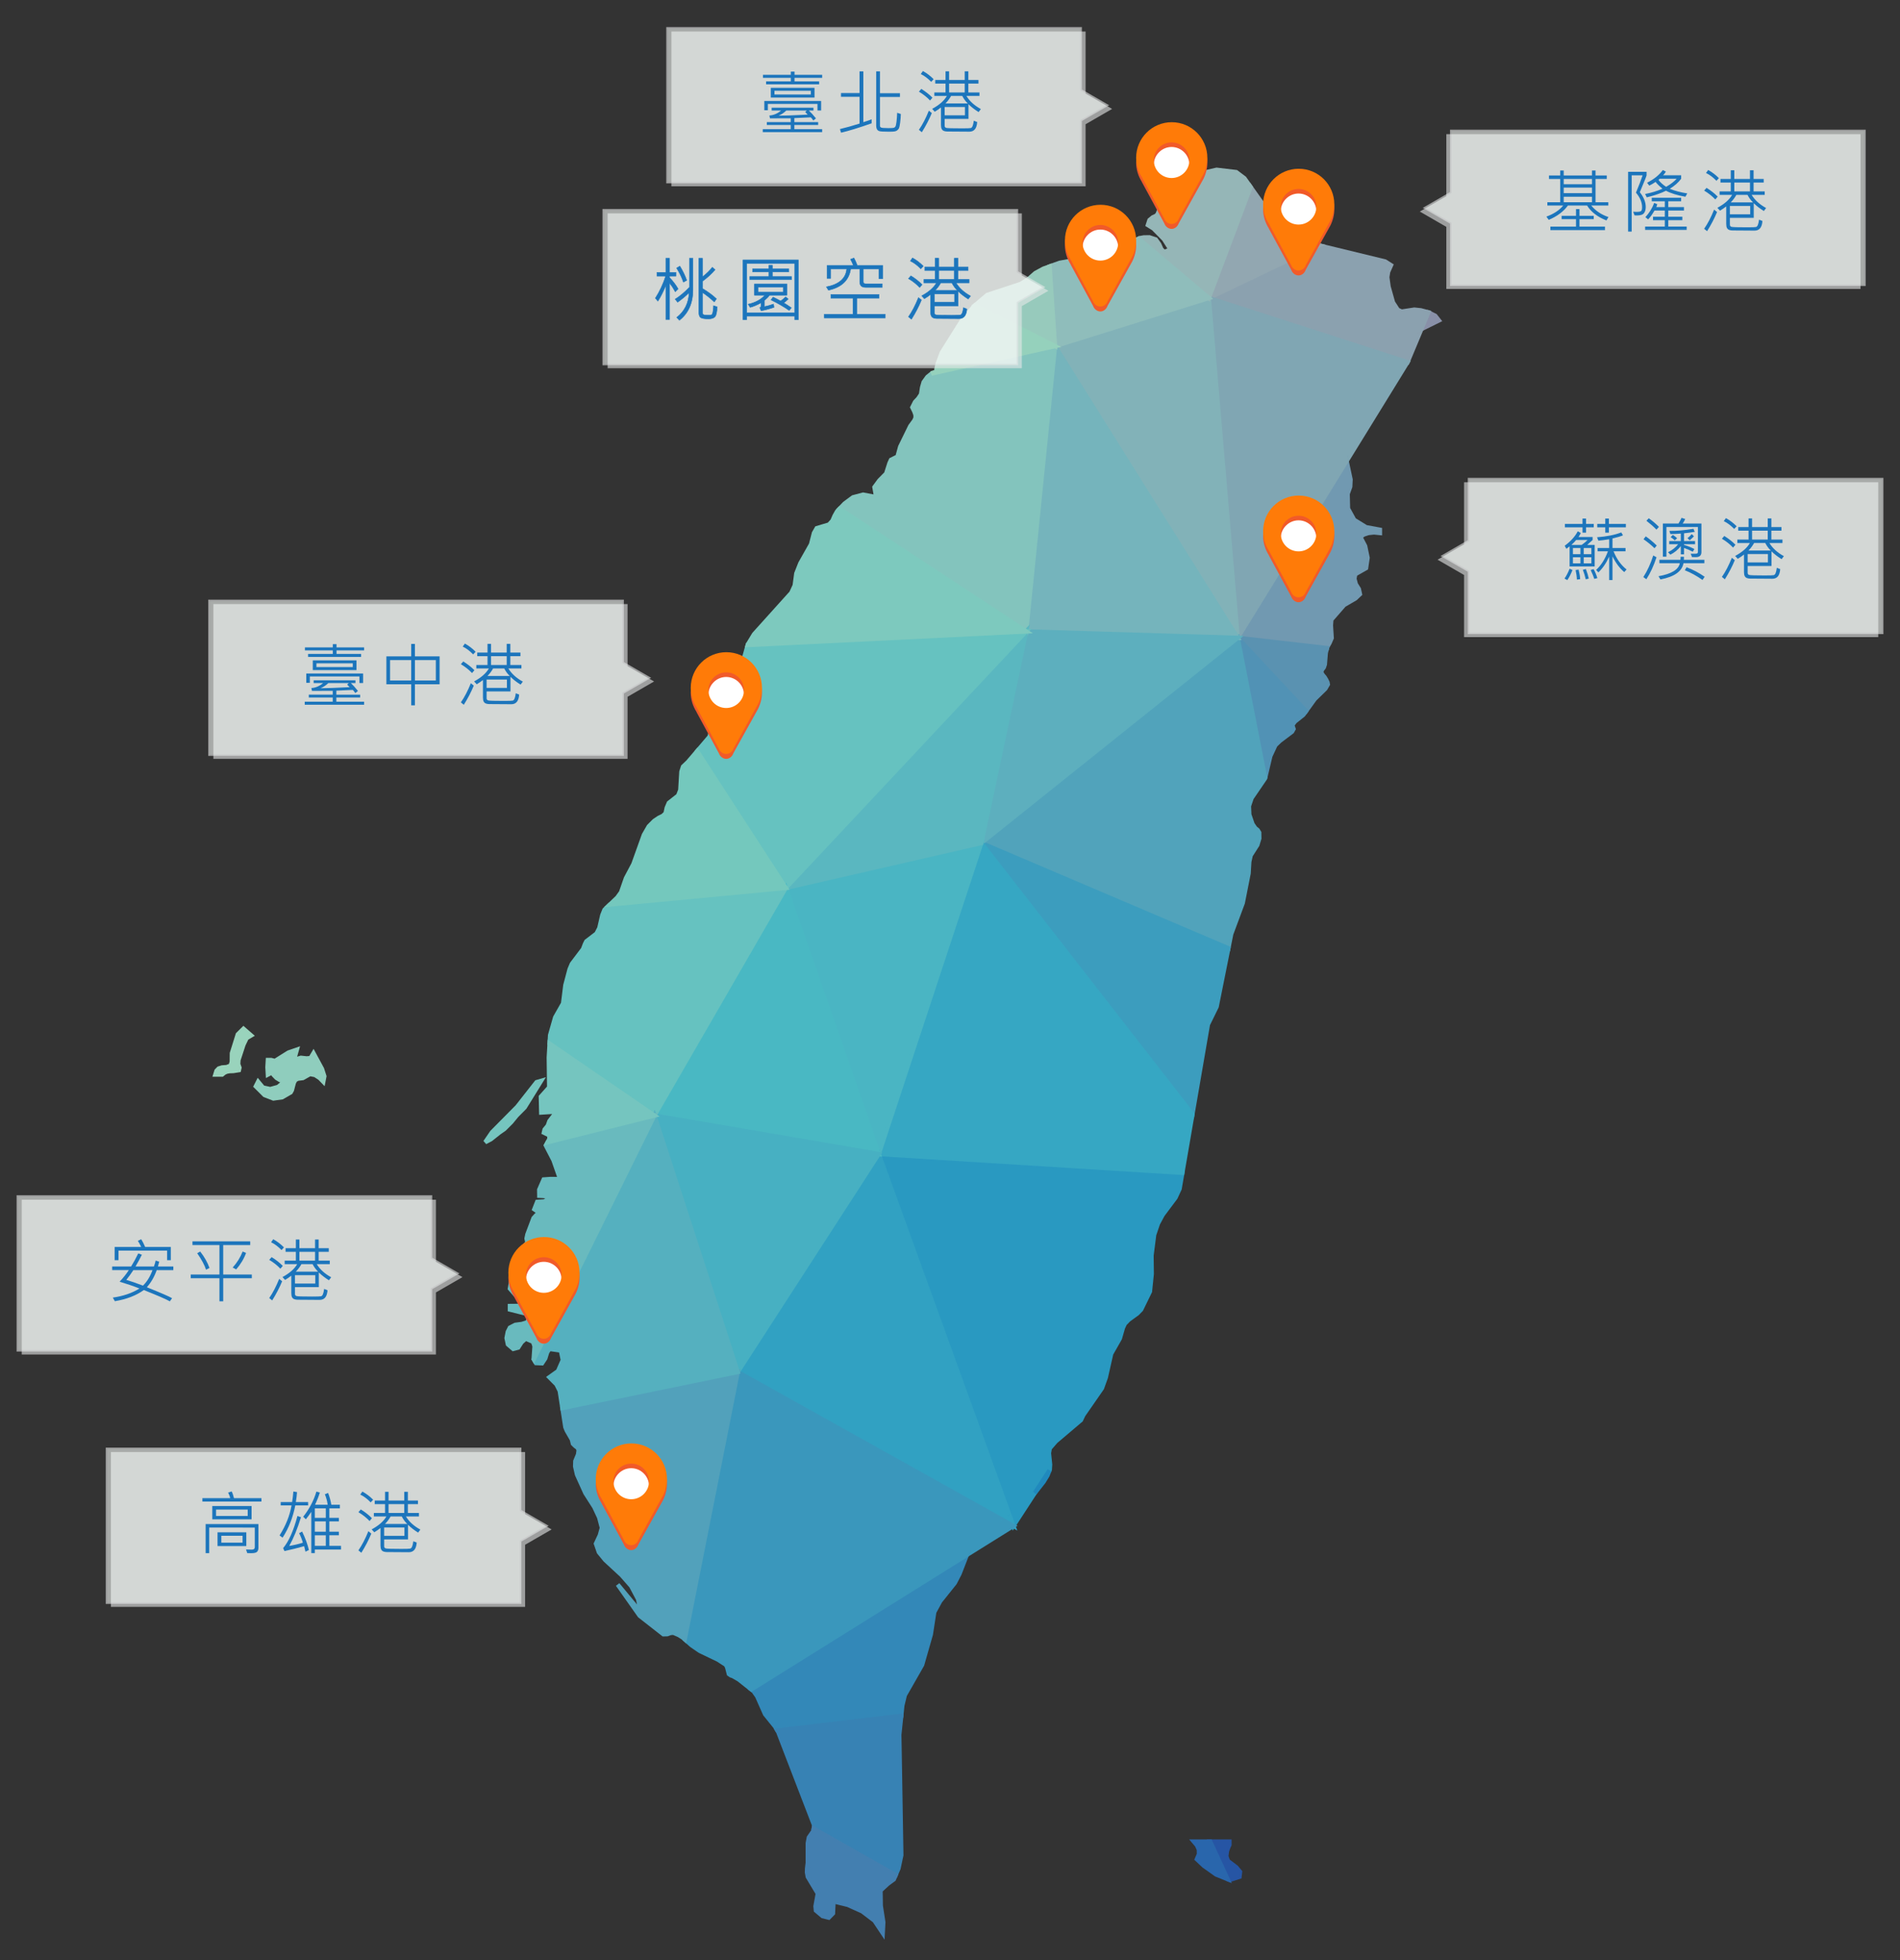 <?xml version="1.0" encoding="utf-8"?>
<!-- Generator: Adobe Illustrator 16.0.0, SVG Export Plug-In . SVG Version: 6.00 Build 0)  -->
<!DOCTYPE svg PUBLIC "-//W3C//DTD SVG 1.1//EN" "http://www.w3.org/Graphics/SVG/1.1/DTD/svg11.dtd">
<svg version="1.1" id="Layer_1" xmlns="http://www.w3.org/2000/svg" xmlns:xlink="http://www.w3.org/1999/xlink" x="0px" y="0px"
	 width="595.383px" height="614px" viewBox="0 0 595.383 614" enable-background="new 0 0 595.383 614" xml:space="preserve">
<rect x="0" y="0" width="595.383" height="614" fill="#333333" stroke="none"/>
<g>
	<g>
		<g>
			<polygon fill="#8BA1AF" stroke="#8BA1AF" stroke-width="1.359" points="435.992,108.917 434.119,111.201 441.061,113.439 
				445.401,103.088 439.133,106.19 			"/>
			<polygon fill="#80A6B3" stroke="#80A6B3" stroke-width="1.359" points="425.364,121.876 423.684,124.614 422.357,128.437 
				421.492,132.817 421.188,137.168 421.334,141.392 421.977,144.407 441.061,113.439 434.119,111.201 			"/>
			<polygon fill="#2999C1" stroke="#2999C1" stroke-width="1.359" points="316.053,473.873 317.539,477.979 324.27,467.646 
				321.653,470.135 			"/>
			<polygon fill="#31A1C2" stroke="#31A1C2" stroke-width="1.359" points="313.381,475.656 317.539,477.979 316.053,473.873 			"/>
			<polygon fill="#3A97BC" stroke="#3A97BC" stroke-width="1.359" points="312.498,476.246 306.34,483.001 304.842,483.793 
				303.637,485.355 302.971,487.068 317.539,477.979 313.381,475.656 			"/>
			<polygon fill="#8990A8" stroke="#8990A8" stroke-width="1.359" points="450.894,100.369 449.75,98.918 447.631,97.85 
				447.602,97.842 445.401,103.088 			"/>
			<polygon fill="#7199B1" stroke="#7199B1" stroke-width="1.359" points="415.818,203.015 415.904,202.671 416.636,201.395 
				417.293,199.872 417.05,195.901 417.183,194.109 421.188,189.516 424.719,187.462 426.155,186.112 425.814,184.519 
				424.853,182.98 424.414,181.282 424.67,179.884 428.066,177.95 428.543,174.738 427.773,171.044 426.276,168.192 
				427.336,167.436 428.809,166.954 430.563,166.772 432.413,166.961 432.413,165.943 428.055,165.139 424.354,162.85 
				422.406,159.3 422.295,154.7 423.1,152.449 423.209,150.198 421.977,144.407 387.836,199.804 			"/>
			<polygon fill="#8BA1AF" stroke="#8BA1AF" stroke-width="1.359" points="443.188,96.991 439.206,97.595 438.001,97.045 
				436.504,94.732 435.115,89.788 434.713,86.831 434.97,85.163 435.895,83.081 434.057,81.911 413.326,76.875 378.798,93.354 
				434.119,111.201 435.992,108.917 439.133,106.19 445.401,103.088 447.602,97.842 445.232,97.204 			"/>
			<polygon fill="#92A7B1" stroke="#92A7B1" stroke-width="1.359" points="413.326,76.875 407.98,75.578 405.788,74.77 
				404.839,73.828 404.4,73.25 402.295,71.771 401.686,71.052 401.637,69.806 402.209,68.797 402.805,68.063 402.879,67.559 
				401.637,67.217 399.884,67.418 398.35,67.842 397.68,68.125 395.635,63.873 391.888,58.584 378.798,93.354 			"/>
			<polygon fill="#5A92B1" stroke="#5A92B1" stroke-width="1.359" points="409.256,222.754 411.984,218.978 415.297,215.746 
				416.088,214.384 415.979,213.775 415.576,212.934 415.064,212.094 414.687,211.666 414.566,211.532 413.969,210.589 
				414.261,209.808 414.834,209.054 415.149,208.124 415.443,204.51 415.818,203.015 387.836,199.804 			"/>
			<polygon fill="#5192B5" stroke="#5192B5" stroke-width="1.359" points="396.451,243.699 398.059,236.867 399.652,233.438 
				401.076,232.063 404.876,229.193 405.351,228.338 404.948,227.137 405.788,226.015 408.418,223.912 409.256,222.754 
				387.836,199.804 			"/>
			<polygon fill="#80A6B3" stroke="#80A6B3" stroke-width="1.359" points="421.977,144.407 421.334,141.392 421.188,137.168 
				421.492,132.817 422.357,128.437 423.684,124.614 425.364,121.876 434.119,111.201 378.798,93.354 387.836,199.804 			"/>
			<polygon fill="#2655A4" stroke="#2655A4" stroke-width="1.359" points="385.301,588.881 388.403,587.895 388.586,586.338 
				387.418,584.934 384.789,582.93 384.277,581.493 384.471,579.856 384.959,578.484 385.251,577.868 385.251,576.868 
				379.249,576.868 384.676,588.628 			"/>
			<polygon fill="#82B2B8" stroke="#82B2B8" stroke-width="1.359" points="387.836,199.804 378.798,93.354 330.594,108.419 			"/>
			<polygon fill="#51A3BB" stroke="#51A3BB" stroke-width="1.359" points="307.498,264.076 384.914,297.033 385.811,292.558 
				389.427,282.842 391.252,273.584 391.472,269.934 391.91,267.949 393.992,264.69 394.613,262.632 394.575,260.793 
				394.101,260.013 393.359,259.412 392.494,258.154 391.472,255.174 391.361,252.492 392.202,249.992 396.426,243.805 
				396.451,243.699 387.836,199.804 			"/>
			<polygon fill="#95B6B7" stroke="#95B6B7" stroke-width="1.359" points="391.888,58.584 389.938,55.831 387.381,53.912 
				381.233,53.184 374.963,54.618 369.496,57.407 365.762,60.791 363.946,64.116 362.766,67.049 362.316,67.573 361.231,68.084 
				360.197,68.946 359.697,70.486 361.438,71.576 364.738,74.918 366.794,78.153 364.823,78.953 363.935,78.072 363.24,76.505 
				362.168,75.005 360.172,74.34 358.443,74.367 357.153,74.596 356.824,74.761 378.798,93.354 			"/>
			<polygon fill="#2966AC" stroke="#2966AC" stroke-width="1.359" points="375.109,578.063 375.682,579.391 375.706,580.842 
				375.037,582.379 377.266,584.474 381.11,587.193 384.676,588.628 379.249,576.868 374.1,576.868 			"/>
			<polygon fill="#75B4BC" stroke="#75B4BC" stroke-width="1.359" points="387.836,199.804 330.594,108.419 321.557,197.795 			"/>
			<polygon fill="#3C9DBE" stroke="#3C9DBE" stroke-width="1.359" points="373.66,349.027 378.507,320.9 381.246,315.324 
				384.914,297.033 307.498,264.076 			"/>
			<polygon fill="#5DAFBE" stroke="#5DAFBE" stroke-width="1.359" points="307.498,264.076 387.836,199.804 321.557,197.795 			"/>
			<polygon fill="#2999C1" stroke="#2999C1" stroke-width="1.359" points="316.053,473.873 321.653,470.135 324.27,467.646 
				328.852,460.611 328.958,460.338 329.055,458.746 328.69,455.182 328.958,453.681 330.832,451.516 338.732,444.816 
				339.465,443.269 345.309,434.842 346.512,431.491 348.193,424.057 350.92,419.256 351.87,415.953 352.466,414.664 
				353.672,413.412 356.397,411.428 357.58,410.217 360.342,404.551 360.903,399.056 360.83,393.281 361.656,386.795 
				362.839,383.297 364.336,380.52 368.352,375.164 369.631,372.395 370.496,367.38 275.36,361.486 			"/>
			<polygon fill="#36A7C3" stroke="#36A7C3" stroke-width="1.359" points="275.36,361.486 370.496,367.38 372.225,357.368 
				373.66,349.027 307.498,264.076 			"/>
			<polygon fill="#2089BD" stroke="#2089BD" stroke-width="1.359" points="324.332,467.587 327.035,464.154 328.251,462.153 
				328.852,460.611 324.27,467.646 			"/>
			<polygon fill="#8FBDBB" stroke="#8FBDBB" stroke-width="1.359" points="352.601,78.038 349.898,79.1 343.494,80.257 
				332.05,82.328 328.902,83.463 330.594,108.419 378.798,93.354 356.824,74.761 356.106,75.119 			"/>
			<polygon fill="#4AB5C3" stroke="#4AB5C3" stroke-width="1.359" points="275.36,361.486 307.498,264.076 246.238,278.135 			"/>
			<polygon fill="#31A1C2" stroke="#31A1C2" stroke-width="1.359" points="313.381,475.656 316.053,473.873 275.36,361.486 
				231.174,429.774 			"/>
			<polygon fill="#83C4BD" stroke="#83C4BD" stroke-width="1.359" points="289.43,119.703 288.953,121.361 288.613,123.548 
				287.762,124.814 287.725,124.863 286.738,125.909 285.887,127.598 286.508,128.874 286.885,129.92 286.909,130.886 
				286.495,131.777 285.254,133.474 282.089,139.944 281.247,143.02 279.203,144.046 278.729,145.091 277.681,148.354 
				275.563,150.499 274.018,152.602 274.564,155.723 270.473,154.947 267.296,155.784 264.679,157.72 263.072,159.396 
				321.557,197.795 330.594,108.419 291.911,117.015 290.609,118.072 			"/>
			<polygon fill="#97CABC" stroke="#97CABC" stroke-width="1.359" points="328.902,83.463 326.961,84.163 324.405,85.555 
				322.299,87.409 319.852,88.94 309.371,92.388 305.529,95.644 330.594,108.419 			"/>
			<polygon fill="#95D1BC" stroke="#95D1BC" stroke-width="1.359" points="305.529,95.644 305.28,95.854 301.322,100.571 
				296.259,108.642 295.091,110.515 293.811,113.986 293.435,115.657 293.557,116.354 292.119,116.845 291.911,117.015 
				330.594,108.419 			"/>
			<polygon fill="#3388B8" stroke="#3388B8" stroke-width="1.359" points="283.524,531.01 288.953,521.497 291.682,511.967 
				292.754,504.977 294.604,501.575 299.181,495.86 300.666,492.993 302.971,487.068 235.438,529.197 236.118,529.733 
				237.262,531.353 239.748,536.96 242.9,540.869 243.601,542.068 282.411,537.48 282.745,534.249 			"/>
			<polygon fill="#5AB7C0" stroke="#5AB7C0" stroke-width="1.359" points="246.238,278.135 307.498,264.076 321.557,197.795 			"/>
			<polygon fill="#66C2C0" stroke="#66C2C0" stroke-width="1.359" points="234.317,202.051 232.782,207.436 227.487,216.628 
				225.941,223.632 224.674,227.278 222.8,228.846 222.375,230.721 222.021,231.142 218.459,235.309 246.238,278.135 
				321.557,197.795 			"/>
			<polygon fill="#7DC9BE" stroke="#7DC9BE" stroke-width="1.359" points="263.072,159.396 262.292,160.211 261.515,161.604 
				260.868,163.104 259.784,164.309 255.938,165.448 255.062,166.974 254.149,170.529 250.789,176.464 249.534,179.642 
				249.035,183.395 247.977,185.697 243.85,190.278 236.29,198.668 234.392,201.796 234.317,202.051 321.557,197.795 			"/>
			<polygon fill="#3A97BC" stroke="#3A97BC" stroke-width="1.359" points="303.637,485.355 304.842,483.793 306.34,483.001 
				312.498,476.246 313.381,475.656 231.174,429.774 214.574,513.498 216.713,515.372 219.294,517.15 224.991,519.877 
				227.487,521.497 227.854,522.254 228.4,524.374 229.022,524.809 229.643,525.013 231.492,526.08 235.438,529.197 
				302.971,487.068 			"/>
			<polygon fill="#3782B4" stroke="#3782B4" stroke-width="1.359" points="282.429,581.125 281.941,551.748 281.795,543.414 
				282.411,537.48 243.601,542.068 243.838,542.475 255.158,571.855 254.979,572.825 280.656,587.365 281.539,585.295 			"/>
			<polygon fill="#49B8C3" stroke="#49B8C3" stroke-width="1.359" points="205.064,349.436 275.36,361.486 246.238,278.135 			"/>
			<polygon fill="#437FB0" stroke="#437FB0" stroke-width="1.359" points="254.842,573.57 253.456,575.58 253.125,577.375 
				253.125,583.482 252.907,585.354 252.872,586.496 253.125,587.895 256.268,593.133 255.547,597.118 255.67,598.45 
				257.766,600.215 259.699,600.7 261.015,599.354 261.196,595.594 265.702,596.697 270.182,598.72 274.028,601.646 276.61,605.516 
				276.792,602.15 275.988,596.953 275.915,592.188 278.181,590.094 280.092,588.688 280.656,587.365 254.979,572.825 			"/>
			<polygon fill="#47B0C2" stroke="#47B0C2" stroke-width="1.359" points="231.174,429.774 275.36,361.486 205.064,349.436 			"/>
			<polygon fill="#52A1BB" stroke="#52A1BB" stroke-width="1.359" points="176.232,441.064 177.16,447.036 177.599,448.133 
				179.207,450.918 179.534,452.243 180.29,452.98 181.02,453.522 181.335,454.248 181.142,455.616 180.29,457.67 180.229,459.335 
				180.813,461.909 183.442,467.707 186.23,472.063 187.751,475.303 188.616,478.588 187.97,480.924 186.741,483.541 
				187.666,486.227 189.64,488.646 194.775,493.395 197.795,496.836 198.756,498.655 199.962,500.942 200.814,505.114 
				193.559,496.348 200.448,506.123 207.875,511.928 209.092,511.895 210.14,511.505 211.053,511.453 212.719,512.178 
				213.987,512.981 214.574,513.498 231.174,429.774 			"/>
			<polygon fill="#66C2C0" stroke="#66C2C0" stroke-width="1.359" points="246.238,278.135 191.133,283.341 189.42,284.984 
				188.737,286.675 187.813,290.707 186.912,292.438 183.734,294.873 183.296,295.74 182.711,297.287 179.207,301.925 
				178.486,303.628 177.16,308.623 176.45,314.33 173.971,318.689 172.382,324.271 172.228,326.908 205.064,349.436 			"/>
			<polygon fill="#74C8BD" stroke="#74C8BD" stroke-width="1.359" points="215.568,238.688 214.034,240.15 213.523,241.729 
				213.184,247.473 212.513,249.207 209.591,251.5 208.921,253.074 208.569,254.754 207.679,255.58 206.439,256.181 
				205.026,257.134 203.31,258.846 201.776,261.513 198.489,270.68 196.151,275.09 194.617,279.498 193.448,281.121 
				191.133,283.341 246.238,278.135 218.459,235.309 			"/>
			<polygon fill="#55B0BF" stroke="#55B0BF" stroke-width="1.359" points="205.064,349.436 167.285,425.799 167.968,426.967 
				169.854,427.047 170.866,425.52 171.462,423.594 172.156,422.535 175.76,423.052 176.368,426.035 174.858,429.486 
				172.156,431.41 174.373,433.645 175.406,435.708 175.955,439.278 176.232,441.064 231.174,429.774 			"/>
			<polygon fill="#69BABE" stroke="#69BABE" stroke-width="1.359" points="171.603,357.801 171.061,358.825 173.436,363.409 
				175.52,369.346 172.464,369.322 170.37,369.469 168.967,372.68 168.991,374.556 170.39,374.621 171.445,374.881 172.705,373.973 
				173.178,375.775 172.375,375.51 170.523,376.336 168.332,376.484 167.428,378.798 169.551,380.216 168.089,380.586 
				167.19,381.567 165.267,386.67 164.998,387.947 165.274,389.252 163.98,390.752 163.189,392.868 162.66,394.547 163.439,396.373 
				163.903,398.605 163.147,400.049 161.602,400.566 160.177,401.373 159.789,403.65 161.381,405.479 163.805,407.57 
				164.245,409.064 159.789,409.104 159.789,410.217 165.108,411.548 165.923,412.441 165.329,414.16 163.573,414.723 
				161.456,415.008 159.789,415.873 159.117,417.191 158.741,419.137 159.154,421.107 160.811,422.535 162.368,422.127 
				163.427,420.479 164.73,419.308 167.044,420.314 167.506,421.709 167.227,425.698 167.285,425.799 205.064,349.436 			"/>
			<polygon fill="#75C5BF" stroke="#75C5BF" stroke-width="1.359" points="168.141,338.982 162.108,346.666 154.17,354.686 
				152.044,357.793 153.823,356.85 156.374,354.822 158.066,353.636 160.215,351.484 161.887,349.439 164.408,346.896 
				169.564,338.568 			"/>
			<polygon fill="#75C5BF" stroke="#75C5BF" stroke-width="1.359" points="172.228,326.908 171.971,331.254 172.095,340.609 
				169.487,343.533 169.604,348.494 174.466,348.189 172.156,351.189 171.646,352.629 170.659,353.816 170.428,354.793 
				172.156,355.642 172.156,356.756 171.603,357.801 205.064,349.436 			"/>
			<polygon fill="#8FCDBD" stroke="#8FCDBD" stroke-width="1.359" points="98.236,329.916 97.323,331.449 96.044,331.543 
				94.292,331.352 92.004,332.047 92.319,331.318 93.024,328.801 90.383,329.711 86.159,332.354 84.965,332.047 83.943,332.047 
				83.811,334.32 83.943,336.604 84.541,336.293 84.649,336.191 84.649,336.013 84.965,335.488 85.77,336.736 86.658,337.654 
				87.754,338.318 89.142,338.836 87.132,340.477 84.687,341.152 82.409,340.668 80.887,338.836 80.157,340.277 82.921,343.031 
				85.672,344.094 88.423,343.707 91.079,342.168 91.466,341.479 92.075,339.16 92.515,338.324 93.307,337.887 94.899,337.693 
				97.141,336.432 98.748,336.75 100.208,337.707 101.304,338.836 101.633,337.137 100.902,334.838 			"/>
			<polygon fill="#99D3BC" stroke="#99D3BC" stroke-width="1.359" points="76.297,322.256 74.521,324.01 72.67,329.916 
				72.634,332.633 72.281,333.787 71.04,334.267 69.603,334.373 68.543,334.705 67.85,335.416 67.483,336.604 69.603,336.604 
				70.295,336.033 71.026,335.695 71.904,335.535 73.146,335.488 74.861,335.211 75.032,334.439 74.643,333.344 74.716,332.047 
				76.287,327.244 77.272,325.193 78.696,324.342 			"/>
		</g>
		<g>
			<g>
				<circle fill="#FFFFFF" cx="367.178" cy="50.264" r="7.527"/>
			</g>
			<g transform="translate(0 -1028.4)">
				<g>
					<path fill="#F15A29" d="M367.176,1068.225c-6.162,0-11.156,4.941-11.156,11.156c0,2.073,0.642,4.146,1.744,5.897
						c0.053,0.159,0.094,0.159,0.149,0.319l6.922,12.75c0.323,0.954,1.245,1.751,2.292,1.751c1.046,0,1.914-0.797,2.24-1.751
						l7.72-13.866c0.797-1.594,1.244-3.349,1.244-5.101C378.332,1073.165,373.336,1068.225,367.176,1068.225z M367.127,1074.442
						c3.082,0,5.578,2.55,5.578,5.578c0,3.188-2.496,5.578-5.578,5.578c-3.083,0-5.577-2.392-5.577-5.578
						C361.549,1076.991,364.045,1074.442,367.127,1074.442z"/>
				</g>
				<g>
					<path fill="#FF7B08" d="M367.176,1066.681c-6.162,0-11.156,4.993-11.156,11.155c0,2.205,0.642,4.249,1.744,5.977
						c0.053,0.085,0.094,0.167,0.149,0.25l6.922,12.849c0.323,0.934,1.245,1.645,2.292,1.645c1.046,0,1.914-0.71,2.24-1.645
						l7.72-13.946c0.797-1.535,1.244-3.281,1.244-5.13C378.332,1071.675,373.336,1066.681,367.176,1066.681z M367.127,1073.006
						c3.082,0,5.578,2.498,5.578,5.577c0,3.081-2.496,5.579-5.578,5.579c-3.083,0-5.577-2.498-5.577-5.579
						C361.549,1075.504,364.045,1073.006,367.127,1073.006z"/>
				</g>
			</g>
		</g>
		<g>
			<g>
				<circle fill="#FFFFFF" cx="406.963" cy="64.846" r="7.526"/>
			</g>
			<g transform="translate(0 -1028.4)">
				<g>
					<path fill="#F15A29" d="M406.961,1082.806c-6.159,0-11.154,4.941-11.154,11.157c0,2.072,0.642,4.145,1.743,5.896
						c0.053,0.159,0.095,0.159,0.149,0.318l6.922,12.75c0.325,0.956,1.246,1.754,2.292,1.754c1.044,0,1.915-0.799,2.239-1.754
						l7.72-13.864c0.796-1.595,1.247-3.349,1.247-5.101C418.12,1087.747,413.123,1082.806,406.961,1082.806z M406.913,1089.023
						c3.083,0,5.577,2.55,5.577,5.578c0,3.188-2.494,5.578-5.577,5.578c-3.082,0-5.578-2.392-5.578-5.578
						C401.335,1091.572,403.832,1089.023,406.913,1089.023z"/>
				</g>
				<g>
					<path fill="#FF7B08" d="M406.961,1081.263c-6.159,0-11.154,4.993-11.154,11.155c0,2.204,0.642,4.248,1.743,5.978
						c0.053,0.085,0.095,0.167,0.149,0.249l6.922,12.85c0.325,0.934,1.246,1.644,2.292,1.644c1.044,0,1.915-0.709,2.239-1.644
						l7.72-13.944c0.796-1.535,1.247-3.282,1.247-5.131C418.12,1086.257,413.123,1081.263,406.961,1081.263z M406.913,1087.589
						c3.083,0,5.577,2.498,5.577,5.577c0,3.081-2.494,5.579-5.577,5.579c-3.082,0-5.578-2.498-5.578-5.579
						C401.335,1090.086,403.832,1087.589,406.913,1087.589z"/>
				</g>
			</g>
		</g>
		<g>
			<g>
				<circle fill="#FFFFFF" cx="227.608" cy="216.279" r="7.527"/>
			</g>
			<g transform="translate(0 -1028.4)">
				<g>
					<path fill="#F15A29" d="M227.608,1234.239c-6.162,0-11.156,4.942-11.156,11.156c0,2.072,0.642,4.145,1.744,5.897
						c0.054,0.159,0.095,0.159,0.149,0.318l6.923,12.75c0.324,0.957,1.245,1.753,2.292,1.753c1.045,0,1.915-0.796,2.241-1.753
						l7.719-13.865c0.797-1.594,1.246-3.348,1.246-5.102C238.766,1239.181,233.771,1234.239,227.608,1234.239z M227.56,1240.456
						c3.083,0,5.578,2.55,5.578,5.578c0,3.188-2.496,5.579-5.578,5.579s-5.577-2.391-5.577-5.579
						C221.982,1243.005,224.477,1240.456,227.56,1240.456z"/>
				</g>
				<g>
					<path fill="#FF7B08" d="M227.608,1232.697c-6.162,0-11.156,4.995-11.156,11.156c0,2.204,0.642,4.248,1.744,5.978
						c0.054,0.083,0.095,0.167,0.149,0.249l6.923,12.85c0.324,0.934,1.245,1.644,2.292,1.644c1.045,0,1.915-0.71,2.241-1.644
						l7.719-13.945c0.797-1.536,1.246-3.283,1.246-5.131C238.766,1237.691,233.771,1232.697,227.608,1232.697z M227.56,1239.022
						c3.083,0,5.578,2.498,5.578,5.578c0,3.081-2.496,5.578-5.578,5.578s-5.577-2.498-5.577-5.578S224.477,1239.022,227.56,1239.022
						z"/>
				</g>
			</g>
		</g>
		<g>
			<g>
				<circle fill="#FFFFFF" cx="170.455" cy="399.473" r="7.525"/>
			</g>
			<g transform="translate(0 -1028.4)">
				<g>
					<path fill="#F15A29" d="M170.455,1417.434c-6.163,0-11.156,4.94-11.156,11.156c0,2.073,0.641,4.146,1.744,5.897
						c0.053,0.157,0.094,0.157,0.149,0.318l6.922,12.75c0.324,0.955,1.246,1.752,2.292,1.752c1.045,0,1.916-0.797,2.241-1.752
						l7.719-13.864c0.796-1.596,1.245-3.351,1.245-5.103C181.61,1422.376,176.614,1417.434,170.455,1417.434z M170.404,1423.651
						c3.082,0,5.579,2.549,5.579,5.578c0,3.188-2.497,5.577-5.579,5.577s-5.578-2.39-5.578-5.577
						C164.826,1426.2,167.323,1423.651,170.404,1423.651z"/>
				</g>
				<g>
					<path fill="#FF7B08" d="M170.455,1415.891c-6.163,0-11.156,4.994-11.156,11.157c0,2.204,0.641,4.246,1.744,5.978
						c0.053,0.084,0.094,0.168,0.149,0.25l6.922,12.848c0.324,0.936,1.246,1.646,2.292,1.646c1.045,0,1.916-0.71,2.241-1.646
						l7.719-13.945c0.796-1.534,1.245-3.28,1.245-5.129C181.61,1420.885,176.614,1415.891,170.455,1415.891z M170.404,1422.216
						c3.082,0,5.579,2.497,5.579,5.577c0,3.082-2.497,5.578-5.579,5.578s-5.578-2.496-5.578-5.578
						C164.826,1424.714,167.323,1422.216,170.404,1422.216z"/>
				</g>
			</g>
		</g>
		<g>
			<g>
				<circle fill="#FFFFFF" cx="197.848" cy="464.126" r="7.525"/>
			</g>
			<g transform="translate(0 -1028.4)">
				<g>
					<path fill="#F15A29" d="M197.848,1482.088c-6.163,0-11.157,4.942-11.157,11.157c0,2.073,0.64,4.144,1.744,5.896
						c0.053,0.159,0.094,0.159,0.15,0.32l6.921,12.748c0.324,0.955,1.246,1.754,2.292,1.754c1.045,0,1.915-0.799,2.241-1.754
						l7.719-13.865c0.796-1.594,1.246-3.348,1.246-5.101C209.004,1487.03,204.007,1482.088,197.848,1482.088z M197.797,1488.305
						c3.082,0,5.578,2.551,5.578,5.578c0,3.188-2.496,5.579-5.578,5.579c-3.083,0-5.578-2.393-5.578-5.579
						C192.219,1490.855,194.715,1488.305,197.797,1488.305z"/>
				</g>
				<g>
					<path fill="#FF7B08" d="M197.848,1480.544c-6.163,0-11.157,4.995-11.157,11.157c0,2.203,0.64,4.248,1.744,5.977
						c0.053,0.085,0.094,0.168,0.15,0.251l6.921,12.849c0.324,0.934,1.246,1.644,2.292,1.644c1.045,0,1.915-0.71,2.241-1.644
						l7.719-13.945c0.796-1.534,1.246-3.282,1.246-5.13C209.004,1485.539,204.007,1480.544,197.848,1480.544z M197.797,1486.87
						c3.082,0,5.578,2.498,5.578,5.579c0,3.08-2.496,5.576-5.578,5.576c-3.083,0-5.578-2.496-5.578-5.576
						C192.219,1489.368,194.715,1486.87,197.797,1486.87z"/>
				</g>
			</g>
		</g>
		<g>
			<g>
				<circle fill="#FFFFFF" cx="406.963" cy="167.216" r="7.526"/>
			</g>
			<g transform="translate(0 -1028.4)">
				<g>
					<path fill="#F15A29" d="M406.961,1185.175c-6.159,0-11.154,4.941-11.154,11.156c0,2.073,0.642,4.145,1.743,5.898
						c0.053,0.157,0.095,0.157,0.149,0.317l6.922,12.75c0.325,0.956,1.246,1.752,2.292,1.752c1.044,0,1.915-0.796,2.239-1.752
						l7.72-13.865c0.796-1.595,1.247-3.349,1.247-5.102C418.12,1190.118,413.123,1185.175,406.961,1185.175z M406.913,1191.393
						c3.083,0,5.577,2.55,5.577,5.578c0,3.188-2.494,5.576-5.577,5.576c-3.082,0-5.578-2.391-5.578-5.576
						C401.335,1193.943,403.832,1191.393,406.913,1191.393z"/>
				</g>
				<g>
					<path fill="#FF7B08" d="M406.961,1183.631c-6.159,0-11.154,4.995-11.154,11.156c0,2.205,0.642,4.247,1.743,5.978
						c0.053,0.084,0.095,0.167,0.149,0.249l6.922,12.85c0.325,0.933,1.246,1.645,2.292,1.645c1.044,0,1.915-0.71,2.239-1.645
						l7.72-13.945c0.796-1.534,1.247-3.283,1.247-5.13C418.12,1188.627,413.123,1183.631,406.961,1183.631z M406.913,1189.957
						c3.083,0,5.577,2.499,5.577,5.578c0,3.081-2.494,5.578-5.577,5.578c-3.082,0-5.578-2.498-5.578-5.578
						C401.335,1192.456,403.832,1189.957,406.913,1189.957z"/>
				</g>
			</g>
		</g>
		<g>
			<g>
				<circle fill="#FFFFFF" cx="344.864" cy="76.129" r="7.527"/>
			</g>
			<g transform="translate(0 -1028.4)">
				<g>
					<path fill="#F15A29" d="M344.863,1094.09c-6.162,0-11.156,4.94-11.156,11.156c0,2.073,0.642,4.145,1.744,5.898
						c0.053,0.159,0.094,0.159,0.15,0.317l6.922,12.75c0.322,0.956,1.244,1.752,2.291,1.752c1.045,0,1.915-0.796,2.24-1.752
						l7.719-13.866c0.798-1.594,1.246-3.348,1.246-5.101C356.02,1099.031,351.023,1094.09,344.863,1094.09z M344.814,1100.307
						c3.081,0,5.576,2.55,5.576,5.576c0,3.188-2.495,5.579-5.576,5.579c-3.084,0-5.578-2.391-5.578-5.579
						C339.236,1102.856,341.732,1100.307,344.814,1100.307z"/>
				</g>
				<g>
					<path fill="#FF7B08" d="M344.863,1092.546c-6.162,0-11.156,4.995-11.156,11.156c0,2.205,0.642,4.248,1.744,5.978
						c0.053,0.083,0.094,0.167,0.15,0.25l6.922,12.848c0.322,0.934,1.244,1.645,2.291,1.645c1.045,0,1.915-0.71,2.24-1.645
						l7.719-13.945c0.798-1.535,1.246-3.284,1.246-5.13C356.02,1097.541,351.023,1092.546,344.863,1092.546z M344.814,1098.872
						c3.081,0,5.576,2.498,5.576,5.577c0,3.082-2.495,5.58-5.576,5.58c-3.084,0-5.578-2.498-5.578-5.58
						C339.236,1101.37,341.732,1098.872,344.814,1098.872z"/>
				</g>
			</g>
		</g>
		<g>
			<g>
				<g opacity="0.6">
					<polygon fill="#E6E7E8" points="204.966,213.466 199.654,210.398 196.652,208.666 196.652,189.217 66.862,189.217 
						66.862,237.715 196.652,237.715 196.652,218.267 199.654,216.534 					"/>
				</g>
				<g opacity="0.6">
					<polygon fill="#F6FBF9" points="203.582,212.312 198.269,209.246 195.268,207.512 195.268,188.062 65.478,188.062 
						65.478,236.561 195.268,236.561 195.268,217.112 198.269,215.379 					"/>
					<path fill="#E6E7E8" d="M195.499,236.792H65.248v-48.96H195.5v19.546l8.543,4.934l-8.543,4.934L195.499,236.792
						L195.499,236.792z M65.708,236.329h129.328v-19.352l8.082-4.667l-8.082-4.667v-19.35H65.708V236.329z"/>
				</g>
			</g>
			<g>
				<path fill="#1C75BC" d="M114.104,220.746H95.491v-0.944h8.77v-1.299H96.77v-0.902h7.492v-1.202
					c-1.052,0.016-3.221,0.021-6.504,0.021l-0.183-0.901c1.281-0.058,2.504-0.571,3.671-1.546h-2.963v-0.88h13.106v0.88h-1.439
					c0.681,0.645,1.42,1.467,2.223,2.47l-0.837,0.654c-0.265-0.4-0.526-0.729-0.784-0.986c-2.376,0.12-4.093,0.2-5.153,0.236v1.255
					h7.46v0.902h-7.46v1.299h8.705V220.746L114.104,220.746z M114.104,203.734h-8.652v1.116h7.706v0.923H96.543v-0.923h7.738v-1.116
					h-8.726v-0.944h8.726v-1.009h1.17v1.009h8.651L114.104,203.734L114.104,203.734z M113.78,213.952h-1.147v-2.062H97.09v1.996
					h-1.116v-2.919h17.806V213.952z M111.71,209.906H98.015v-3.05h13.696V209.906z M110.55,208.961v-1.181H99.163v1.181H110.55z
					 M109.564,215.25c-0.352-0.395-0.609-0.659-0.773-0.794l0.505-0.483h-6.418c-0.787,0.745-1.599,1.281-2.437,1.61
					C102.186,215.584,105.227,215.473,109.564,215.25z"/>
				<path fill="#1C75BC" d="M137.756,214.349h-7.739v6.59h-1.158v-6.59h-7.781v-8.748h7.781v-3.896h1.158v3.896h7.739V214.349z
					 M128.858,213.168v-6.397h-6.623v6.397H128.858z M136.575,213.168v-6.397h-6.558v6.397H136.575z"/>
				<path fill="#1C75BC" d="M148.659,209.949l-0.741,0.88c-1.001-1.06-2.168-1.982-3.499-2.771l0.751-0.857
					C146.55,208.052,147.713,208.969,148.659,209.949z M148.465,214.767c-0.815,1.982-1.857,3.983-3.124,6l-0.923-0.751
					c1.116-1.596,2.156-3.596,3.124-6L148.465,214.767z M149.034,204.153l-0.762,0.837c-1.067-1.103-2.154-1.917-3.263-2.447
					l0.665-0.944C146.913,202.278,148.032,203.13,149.034,204.153z M163.835,213.512l-0.709,0.944
					c-1.274-0.801-2.329-1.621-3.167-2.458v4.593h-7.471v2.157c0,0.35,0.177,0.572,0.532,0.665s1.973,0.14,4.856,0.14
					c1.639,0,2.569-0.032,2.795-0.097c0.226-0.063,0.411-0.26,0.558-0.585c0.146-0.325,0.281-0.896,0.402-1.71l1.052,0.418
					c-0.136,2.012-0.956,3.016-2.458,3.016c-0.723,0-1.969-0.009-3.74-0.026c-1.772-0.019-2.832-0.025-3.177-0.021
					c-0.348,0.003-0.684-0.051-1.009-0.161c-0.326-0.111-0.568-0.314-0.726-0.611c-0.157-0.298-0.236-0.729-0.236-1.295v-5.475
					c-0.572,0.458-1.223,0.906-1.954,1.342l-0.814-0.9c2.218-1.195,3.757-2.544,4.614-4.047h-3.927v-1.095h3.509v-2.769h-3.23
					v-1.127h3.23v-2.727h1.106v2.727h4.904v-2.727h1.139v2.727h3.167v1.127h-3.167v2.769h3.478v1.095h-4.09
					C160.309,211.047,161.816,212.417,163.835,213.512z M158.845,215.475v-2.619h-6.355v2.619H158.845z M159.748,211.751
					c-0.666-0.615-1.246-1.399-1.74-2.351h-3.499c-0.458,0.838-1.045,1.619-1.76,2.351H159.748z M158.779,208.306v-2.77h-4.904v2.77
					H158.779z"/>
			</g>
		</g>
		<g>
			<g>
				<g opacity="0.6">
					<polygon fill="#E6E7E8" points="328.51,91.094 323.199,88.028 320.197,86.294 320.197,66.844 190.407,66.844 190.407,115.343 
						320.197,115.343 320.197,95.894 323.199,94.161 					"/>
				</g>
				<g opacity="0.6">
					<polygon fill="#F6FBF9" points="327.125,89.938 321.813,86.872 318.812,85.139 318.812,65.69 189.022,65.69 189.022,114.188 
						318.812,114.188 318.812,94.739 321.813,93.006 					"/>
					<path fill="#E6E7E8" d="M319.043,114.419H188.791v-48.96h130.251v19.546l8.544,4.934l-8.544,4.934L319.043,114.419
						L319.043,114.419z M189.253,113.957H318.58V94.605l8.084-4.667l-8.084-4.667v-19.35H189.253V113.957z"/>
				</g>
			</g>
		</g>
		<g>
			<g>
				<g opacity="0.6">
					<polygon fill="#E6E7E8" points="348.492,34.118 343.182,31.051 340.179,29.318 340.179,9.868 210.39,9.868 210.39,58.368 
						340.179,58.368 340.179,38.918 343.182,37.184 					"/>
				</g>
				<g opacity="0.6">
					<polygon fill="#F6FBF9" points="347.107,32.964 341.795,29.896 338.793,28.163 338.793,8.715 209.004,8.715 209.004,57.212 
						338.793,57.212 338.793,37.763 341.795,36.03 					"/>
					<path fill="#E6E7E8" d="M339.023,57.444H208.772V8.484h130.251v19.547l8.545,4.933l-8.545,4.933V57.444z M209.234,56.98
						h129.328V37.63l8.082-4.667l-8.082-4.667V8.945H209.234V56.98z"/>
				</g>
			</g>
			<g>
				<path fill="#1C75BC" d="M257.629,41.397h-18.612v-0.944h8.768v-1.299h-7.491v-0.902h7.491v-1.201
					c-1.051,0.014-3.22,0.021-6.503,0.021l-0.183-0.901c1.28-0.058,2.504-0.572,3.671-1.546h-2.964v-0.88h13.105v0.88h-1.437
					c0.679,0.644,1.42,1.467,2.221,2.468l-0.838,0.654c-0.265-0.399-0.524-0.73-0.782-0.987c-2.378,0.122-4.094,0.201-5.152,0.237
					v1.255h7.459v0.902h-7.459v1.299h8.705L257.629,41.397L257.629,41.397z M257.629,24.386h-8.651v1.116h7.706v0.922H240.07v-0.922
					h7.739v-1.116h-8.728V23.44h8.728v-1.009h1.17v1.009h8.651L257.629,24.386L257.629,24.386z M257.309,34.604h-1.148v-2.061
					h-15.542v1.996h-1.117V31.62h17.808L257.309,34.604L257.309,34.604z M255.235,30.557h-13.695v-3.048h13.695V30.557z
					 M254.077,29.613v-1.182h-11.388v1.182H254.077z M253.088,35.902c-0.349-0.395-0.608-0.658-0.771-0.796l0.505-0.482h-6.419
					c-0.787,0.745-1.6,1.281-2.436,1.61C245.712,36.235,248.752,36.125,253.088,35.902z"/>
				<path fill="#1C75BC" d="M273.136,38.628c-3.95,1.388-7.145,2.368-9.583,2.941l-0.355-1.139c1.853-0.437,3.904-1.01,6.15-1.718
					V30.32h-5.818v-1.169h5.818v-6.795h1.191v15.917c0.731-0.215,1.597-0.515,2.598-0.9V38.628L273.136,38.628z M282.28,35.708
					c-0.014,0.88-0.084,1.782-0.209,2.705c-0.126,0.923-0.242,1.5-0.349,1.728c-0.107,0.229-0.271,0.437-0.489,0.622
					c-0.217,0.188-0.479,0.315-0.783,0.387s-0.918,0.107-1.841,0.107c-1.732,0-2.77-0.064-3.112-0.198
					c-0.345-0.132-0.585-0.339-0.726-0.622c-0.139-0.281-0.209-0.628-0.209-1.035V22.356h1.182v6.839h6.269v1.169h-6.269v9.102
					c0,0.172,0.101,0.326,0.301,0.462s0.984,0.204,2.351,0.204c0.966,0,1.544-0.037,1.732-0.113c0.19-0.074,0.345-0.204,0.463-0.387
					c0.117-0.183,0.228-0.674,0.331-1.475c0.104-0.802,0.173-1.742,0.21-2.823L282.28,35.708z"/>
				<path fill="#1C75BC" d="M292.185,30.6l-0.74,0.88c-1.002-1.06-2.167-1.981-3.499-2.769l0.751-0.858
					C290.078,28.704,291.241,29.619,292.185,30.6z M291.991,35.419c-0.814,1.983-1.856,3.983-3.123,6l-0.924-0.751
					c1.116-1.596,2.157-3.597,3.124-6L291.991,35.419z M292.561,24.805l-0.762,0.837c-1.067-1.102-2.154-1.917-3.264-2.446
					l0.666-0.945C290.439,22.93,291.561,23.781,292.561,24.805z M307.361,34.163l-0.707,0.943c-1.272-0.801-2.33-1.619-3.166-2.458
					v4.595h-7.472v2.156c0,0.352,0.176,0.573,0.53,0.668c0.355,0.092,1.974,0.138,4.857,0.138c1.639,0,2.57-0.031,2.795-0.096
					c0.227-0.064,0.411-0.261,0.56-0.586c0.145-0.325,0.28-0.896,0.401-1.711l1.053,0.417c-0.137,2.012-0.954,3.017-2.458,3.017
					c-0.724,0-1.97-0.008-3.74-0.026c-1.771-0.018-2.83-0.024-3.176-0.021c-0.348,0.004-0.685-0.052-1.011-0.161
					c-0.323-0.112-0.567-0.315-0.724-0.612c-0.157-0.297-0.237-0.728-0.237-1.293v-5.475c-0.571,0.458-1.223,0.904-1.953,1.342
					l-0.815-0.901c2.218-1.194,3.757-2.544,4.616-4.047h-3.931v-1.095h3.511v-2.77h-3.23v-1.126h3.23v-2.727h1.105v2.727h4.905
					v-2.727h1.138v2.727h3.168v1.126h-3.168v2.77h3.479v1.095h-4.09C303.834,31.699,305.344,33.068,307.361,34.163z M302.371,36.128
					v-2.619h-6.354v2.619H302.371z M303.272,32.403c-0.666-0.615-1.244-1.398-1.739-2.352h-3.5c-0.459,0.838-1.044,1.621-1.76,2.352
					H303.272z M302.307,28.957v-2.77h-4.905v2.77H302.307z"/>
			</g>
		</g>
		<g>
			<g>
				<g opacity="0.6">
					<polygon fill="#E6E7E8" points="144.913,400.052 139.601,396.985 136.598,395.251 136.598,375.803 6.809,375.803 
						6.809,424.301 136.598,424.301 136.598,404.851 139.601,403.118 					"/>
				</g>
				<g opacity="0.6">
					<polygon fill="#F6FBF9" points="143.526,398.896 138.214,395.83 135.212,394.096 135.212,374.646 5.422,374.646 5.422,423.145 
						135.212,423.145 135.212,403.696 138.214,401.963 					"/>
					<path fill="#E6E7E8" d="M135.443,423.377H5.191v-48.961h130.252v19.547l8.544,4.934l-8.544,4.935V423.377z M5.654,422.914
						h129.327v-19.351l8.083-4.67l-8.083-4.666v-19.351H5.654V422.914z"/>
				</g>
			</g>
			<g>
				<path fill="#1C75BC" d="M54.317,397.853h-5.206c-0.758,2.132-1.792,3.922-3.102,5.368c4.444,1.781,7.081,2.926,7.911,3.434
					l-0.697,0.988c-1.096-0.638-3.814-1.817-8.157-3.543c-2.398,1.726-5.425,2.891-9.082,3.499l-0.633-1.128
					c3.235-0.457,6.02-1.408,8.351-2.854c-1.688-0.68-3.764-1.393-6.225-2.136c1.123-1.173,2.085-2.384,2.887-3.629h-5.216v-1.138
					h5.936c0.73-1.152,1.477-2.517,2.242-4.089l1.127,0.418c-0.529,1.095-1.192,2.318-1.986,3.671h5.764
					c0.25-0.679,0.433-1.294,0.547-1.846l1.117,0.354l-0.409,1.492h4.831V397.853z M53.522,394.74h-1.159v-2.993h-15.23v2.993H35.92
					v-4.133h8.33c-0.308-0.665-0.658-1.305-1.052-1.92l1.052-0.506c0.399,0.63,0.812,1.439,1.234,2.426h8.04v4.133H53.522z
					 M47.792,397.853h-6c-0.715,1.109-1.457,2.129-2.221,3.06c1.359,0.395,3.102,0.995,5.226,1.804
					C46.042,401.52,47.041,399.899,47.792,397.853z"/>
				<path fill="#1C75BC" d="M78.915,400.406h-8.973v7.215H68.76v-7.215h-8.994v-1.17h8.994v-9.229h-8.447v-1.159h18.096v1.159H69.94
					v9.229h8.973L78.915,400.406L78.915,400.406z M65.637,397.177l-1.073,0.548c-0.437-1.396-1.36-3.117-2.769-5.163l0.944-0.524
					C64.086,393.767,65.05,395.481,65.637,397.177z M77.111,392.476c-0.666,1.825-1.7,3.546-3.103,5.161l-1.094-0.59
					c1.353-1.487,2.393-3.158,3.123-5.011L77.111,392.476z"/>
				<path fill="#1C75BC" d="M88.604,396.534l-0.741,0.881c-1-1.062-2.168-1.982-3.499-2.771l0.75-0.857
					C86.497,394.637,87.659,395.553,88.604,396.534z M88.412,401.353c-0.816,1.981-1.856,3.981-3.125,5.999l-0.922-0.75
					c1.116-1.598,2.157-3.597,3.124-6.002L88.412,401.353z M88.98,390.736l-0.763,0.839c-1.066-1.103-2.153-1.919-3.262-2.447
					l0.665-0.947C86.858,388.863,87.978,389.714,88.98,390.736z M103.781,400.096l-0.708,0.945c-1.273-0.804-2.33-1.621-3.167-2.458
					v4.593h-7.47v2.158c0,0.352,0.176,0.571,0.531,0.665c0.354,0.093,1.973,0.14,4.856,0.14c1.638,0,2.57-0.032,2.795-0.098
					c0.226-0.063,0.411-0.259,0.558-0.584c0.146-0.324,0.281-0.896,0.402-1.711l1.052,0.42c-0.136,2.009-0.956,3.016-2.458,3.016
					c-0.724,0-1.969-0.011-3.74-0.027c-1.771-0.018-2.831-0.022-3.177-0.021c-0.347,0.003-0.685-0.051-1.009-0.161
					c-0.326-0.112-0.567-0.316-0.725-0.613c-0.158-0.297-0.236-0.728-0.236-1.293v-5.475c-0.573,0.457-1.224,0.904-1.954,1.342
					l-0.816-0.901c2.218-1.194,3.756-2.544,4.616-4.048h-3.929v-1.096h3.51v-2.767h-3.231v-1.131h3.231v-2.723h1.106v2.723h4.904
					v-2.723h1.138v2.723h3.167v1.131H99.86v2.767h3.478v1.096h-4.09C100.253,397.631,101.763,399.002,103.781,400.096z
					 M98.791,402.061v-2.619h-6.354v2.619H98.791z M99.691,398.336c-0.665-0.615-1.245-1.398-1.739-2.351h-3.499
					c-0.458,0.837-1.044,1.621-1.76,2.351H99.691z M98.726,394.89v-2.768H93.82v2.767L98.726,394.89L98.726,394.89z"/>
			</g>
		</g>
		<g>
			<g opacity="0.6">
				<polygon fill="#E6E7E8" points="450.471,175.318 455.783,178.385 458.785,180.119 458.785,199.567 588.574,199.567 
					588.574,151.069 458.785,151.069 458.785,170.518 455.783,172.251 				"/>
			</g>
			<g opacity="0.6">
				<polygon fill="#F6FBF9" points="451.855,174.164 457.168,177.229 460.17,178.964 460.17,198.412 589.961,198.412 
					589.961,149.915 460.17,149.915 460.17,169.364 457.168,171.097 				"/>
				<path fill="#E6E7E8" d="M590.191,198.643H459.94v-19.546l-8.546-4.933l8.546-4.935v-19.546h130.251V198.643z M460.4,198.182
					h129.328v-48.037H460.4v19.352l-8.082,4.667l8.082,4.667V198.182z"/>
			</g>
			<g>
				<path fill="#1C75BC" d="M492.752,178.567c-0.539,1.338-1.077,2.386-1.623,3.145l-0.879-0.483
					c0.559-0.786,1.091-1.813,1.599-3.08L492.752,178.567z M499.705,177.439h-7.854v-6.3c-0.148,0.128-0.486,0.382-1.01,0.763
					l-0.524-0.945c1.874-1.382,3.237-2.892,4.089-4.53l0.944,0.526c-0.086,0.25-0.319,0.669-0.696,1.255h4.41v0.945
					c-0.666,0.63-1.238,1.145-1.718,1.545h2.361v6.74L499.705,177.439L499.705,177.439z M499.416,165.183H497v1.663h-1.104v-1.663
					h-5.518v-1.063h5.518v-1.686H497v1.686h2.416V165.183z M497.484,169.154h-3.585c-0.344,0.437-0.842,0.95-1.492,1.545h3.208
					C496.211,170.312,496.834,169.798,497.484,169.154z M495.24,173.576v-1.911h-2.351v1.911H495.24z M495.24,176.474v-1.91h-2.351
					v1.91H495.24z M495.154,181.422l-1.02,0.129c-0.035-0.945-0.172-1.939-0.408-2.982l0.945-0.141
					C494.957,179.572,495.119,180.571,495.154,181.422z M497.859,181.25l-0.944,0.214c-0.285-1.173-0.595-2.168-0.923-2.983
					l0.967-0.225C497.409,179.465,497.709,180.464,497.859,181.25z M498.663,173.576v-1.911h-2.394v1.911H498.663z M498.663,176.474
					v-1.91h-2.394v1.91H498.663z M500.553,181.089l-0.965,0.247c-0.216-0.701-0.595-1.632-1.14-2.791l0.922-0.268
					C499.809,179.035,500.203,179.973,500.553,181.089z M509.697,178.385l-0.719,0.815c-1.403-1.152-2.634-2.793-3.693-4.927v7.418
					h-1.031v-7.342c-0.936,2.046-2.065,3.699-3.392,4.958l-0.697-0.782c1.561-1.439,2.792-3.382,3.693-5.83h-3.229v-1.029h3.625
					v-2.749c-1.414,0.229-2.547,0.376-3.392,0.439l-0.417-1.062c2.977-0.215,5.505-0.719,7.587-1.514l0.548,0.901
					c-0.688,0.315-1.785,0.644-3.295,0.987v2.995h4.088v1.029h-3.754C506.586,175.1,507.945,176.997,509.697,178.385z
					 M509.483,165.183h-5.323v1.663h-1.139v-1.663h-2.512v-1.063h2.512v-1.686h1.139v1.686h5.323V165.183z"/>
				<path fill="#1C75BC" d="M519.088,174.563c-0.89,2.697-1.951,4.99-3.189,6.881l-0.943-0.677c1.267-1.975,2.301-4.231,3.103-6.771
					L519.088,174.563z M519.15,170.892l-0.695,0.838c-0.967-0.952-2.11-1.89-3.436-2.813l0.688-0.901
					C516.795,168.746,517.941,169.705,519.15,170.892z M519.838,165.043l-0.772,0.859c-0.838-0.872-1.886-1.796-3.144-2.771
					l0.729-0.793C517.881,163.211,518.943,164.114,519.838,165.043z M534.082,176.431h-6.548c-0.45,2.548-2.854,4.24-7.213,5.078
					l-0.61-1.01c4.068-0.722,6.296-2.078,6.675-4.068h-6.396v-1.072h6.58c0.043-0.216,0.063-0.53,0.063-0.945h1.031
					c0.015,0.122,0.021,0.25,0.021,0.386c0,0.214-0.016,0.4-0.043,0.56h6.439V176.431z M533.159,172.931
					c0,1.061-0.58,1.589-1.739,1.589c-0.573,0-0.977-0.007-1.214-0.021l-0.406-1.053c1.139,0.051,1.8,0.024,1.983-0.074
					c0.188-0.101,0.28-0.262,0.28-0.483v-7.803h-9.876v9.284h-1.115v-10.379h4.896c0.387-0.603,0.708-1.195,0.965-1.782l1.149,0.375
					c-0.201,0.458-0.468,0.926-0.795,1.406h5.871L533.159,172.931L533.159,172.931z M531.162,170.474h-3.457v0.226
					c0.91,0.236,1.993,0.659,3.252,1.267l-0.505,0.859c-0.909-0.474-1.823-0.866-2.747-1.182v1.997h-1.01v-2.576
					c-0.916,1.159-2.007,2.055-3.271,2.684l-0.73-0.763c1.366-0.694,2.421-1.531,3.165-2.512h-2.789v-0.987h3.627v-2.352
					c-0.994,0.102-2.086,0.15-3.272,0.15l-0.29-0.988c2.23,0.036,4.743-0.182,7.534-0.654l0.396,0.966
					c-1.18,0.188-2.301,0.333-3.358,0.44v2.438h3.456L531.162,170.474L531.162,170.474L531.162,170.474z M525.548,168.605
					l-0.741,0.655c-0.292-0.286-0.727-0.623-1.297-1.009l0.676-0.676C524.621,167.805,525.076,168.147,525.548,168.605z
					 M534.168,180.671l-0.676,0.998c-1.825-1.295-3.671-2.308-5.539-3.038l0.547-0.944
					C530.518,178.438,532.407,179.432,534.168,180.671z M530.809,167.994c-0.322,0.357-0.764,0.772-1.321,1.245l-0.708-0.654
					c0.495-0.38,0.941-0.806,1.342-1.277L530.809,167.994z"/>
				<path fill="#1C75BC" d="M543.813,170.646l-0.74,0.881c-1.002-1.059-2.167-1.983-3.499-2.771l0.752-0.858
					C541.706,168.749,542.869,169.666,543.813,170.646z M543.621,175.464c-0.815,1.983-1.856,3.982-3.123,6l-0.924-0.751
					c1.117-1.595,2.157-3.596,3.123-6L543.621,175.464z M544.189,164.849l-0.762,0.838c-1.066-1.102-2.154-1.918-3.265-2.447
					l0.666-0.944C542.066,162.975,543.186,163.826,544.189,164.849z M558.99,174.209l-0.708,0.945
					c-1.273-0.802-2.329-1.621-3.167-2.458v4.594h-7.47v2.157c0,0.351,0.176,0.572,0.53,0.665c0.354,0.094,1.973,0.14,4.855,0.14
					c1.641,0,2.571-0.032,2.797-0.096c0.227-0.065,0.41-0.26,0.559-0.585c0.146-0.326,0.281-0.896,0.401-1.712l1.053,0.418
					c-0.137,2.011-0.954,3.016-2.458,3.016c-0.723,0-1.97-0.009-3.74-0.027c-1.771-0.018-2.83-0.024-3.178-0.021
					c-0.347,0.004-0.683-0.05-1.009-0.161c-0.323-0.111-0.567-0.316-0.724-0.612c-0.158-0.297-0.237-0.729-0.237-1.294v-5.474
					c-0.573,0.458-1.224,0.903-1.952,1.342l-0.816-0.901c2.219-1.194,3.758-2.544,4.615-4.047h-3.929v-1.094h3.511v-2.769h-3.231
					v-1.126h3.231v-2.728h1.104v2.728h4.904v-2.728h1.139v2.728h3.168v1.126h-3.168v2.769h3.479v1.094h-4.09
					C555.463,171.744,556.973,173.115,558.99,174.209z M553.999,176.174v-2.619h-6.354v2.619H553.999z M554.902,172.448
					c-0.667-0.616-1.247-1.398-1.74-2.352h-3.5c-0.459,0.838-1.043,1.621-1.76,2.352H554.902z M553.936,169.003v-2.769h-4.906v2.769
					H553.936z"/>
			</g>
		</g>
		<g>
			<g opacity="0.6">
				<polygon fill="#E6E7E8" points="444.906,66.267 450.218,69.334 453.221,71.068 453.221,90.516 583.01,90.516 583.01,42.018 
					453.221,42.018 453.221,61.467 450.218,63.2 				"/>
			</g>
			<g opacity="0.6">
				<polygon fill="#F6FBF9" points="446.292,65.114 451.604,68.179 454.606,69.913 454.606,89.362 584.395,89.362 584.395,40.864 
					454.606,40.864 454.606,60.313 451.604,62.046 				"/>
				<path fill="#E6E7E8" d="M584.627,89.593H454.374V70.047l-8.544-4.933l8.544-4.935V40.633h130.255L584.627,89.593L584.627,89.593
					z M454.836,89.131h129.328V41.095H454.836v19.352l-8.082,4.667l8.082,4.667V89.131z"/>
			</g>
			<g>
				<path fill="#1C75BC" d="M504.026,67.992l-0.634,1.062c-2.797-1.102-4.818-2.662-6.063-4.679h-6.012
					c-1.324,1.853-3.322,3.353-6,4.497l-0.74-1.009c2.341-0.866,4.099-2.029,5.271-3.488h-4.969v-1.021h4.024v-7.298h-3.51v-1.096
					h3.51v-1.556h1.104v1.556h8.855v-1.556h1.115v1.556h3.521v1.096h-3.521v7.298h4.004v1.021h-5.367
					C500.006,66.049,501.809,67.254,504.026,67.992z M502.93,72.081h-17.107v-1.095h8.029v-2.329h-4.508v-1.052h4.508v-2.114h1.094
					v2.114h4.466v1.052h-4.466v2.329h7.984V72.081L502.93,72.081z M498.863,57.709v-1.652h-8.855v1.652H498.863z M498.863,60.5
					v-1.739h-8.855V60.5H498.863z M490.008,61.627v1.727h8.855v-1.727H490.008z"/>
				<path fill="#1C75BC" d="M515.969,54.918c0,0.172-0.704,1.935-2.115,5.291c1.239,1.567,1.856,3.109,1.856,4.626
					c0,0.794-0.183,1.436-0.547,1.927c-0.363,0.489-1.107,0.735-2.231,0.735c-0.238,0-0.479-0.011-0.73-0.032l-0.438-1.137
					c0.314,0.027,0.673,0.044,1.071,0.044c0.709,0,1.175-0.083,1.396-0.248c0.221-0.165,0.332-0.572,0.332-1.224
					c0-1.524-0.641-3.04-1.92-4.551c0.899-2.146,1.598-3.958,2.092-5.431h-3.434v17.624h-1.116v-18.72h5.784V54.918L515.969,54.918z
					 M528.711,60.585l-0.569,1.042c-2.547-0.444-4.575-1.07-6.086-1.879c-1.442,0.737-3.451,1.428-6.021,2.072l-0.524-1.052
					c1.896-0.356,3.711-0.908,5.442-1.652c-1.108-0.938-1.825-1.65-2.147-2.138c-0.457,0.322-1.119,0.714-1.984,1.17l-0.697-0.901
					c2.22-1.138,3.859-2.464,4.927-3.982l0.965,0.483c-0.191,0.373-0.479,0.756-0.857,1.148h5.646v1.095
					c-0.838,1.152-2.025,2.201-3.563,3.145C524.688,59.751,526.514,60.234,528.711,60.585z M528.537,72.016h-13.028v-1.051h6.172
					v-1.996h-3.691v-1.085h3.691v-1.932h-3.231c-0.673,1.173-1.339,2.097-1.996,2.77l-0.857-0.698
					c1.229-1.33,2.151-2.818,2.767-4.465l0.946,0.418c-0.064,0.309-0.17,0.609-0.313,0.901h2.685v-1.824h-4.089v-1.105h9.207v1.105
					h-4.023v1.824h4.903v1.073h-4.903v1.932h4.399v1.085h-4.399v1.996h5.763V72.016L528.537,72.016L528.537,72.016z M525.394,55.991
					h-5.323c-0.101,0.149-0.223,0.274-0.364,0.375c0.616,0.815,1.412,1.535,2.395,2.157
					C523.529,57.702,524.629,56.856,525.394,55.991z"/>
				<path fill="#1C75BC" d="M538.249,61.595l-0.74,0.88c-1-1.059-2.169-1.981-3.498-2.769l0.751-0.86
					C536.143,59.698,537.305,60.615,538.249,61.595z M538.057,66.413c-0.816,1.982-1.857,3.98-3.125,6l-0.922-0.75
					c1.114-1.596,2.156-3.598,3.122-6L538.057,66.413z M538.625,55.799l-0.763,0.837c-1.064-1.102-2.154-1.918-3.262-2.447
					l0.663-0.944C536.502,53.924,537.623,54.774,538.625,55.799z M553.426,65.158l-0.708,0.943
					c-1.273-0.801-2.329-1.621-3.167-2.458v4.595h-7.472v2.155c0,0.353,0.178,0.574,0.53,0.667c0.356,0.095,1.974,0.14,4.858,0.14
					c1.637,0,2.568-0.031,2.794-0.097c0.226-0.063,0.411-0.26,0.558-0.585c0.148-0.324,0.281-0.896,0.402-1.711l1.053,0.418
					c-0.137,2.012-0.956,3.017-2.458,3.017c-0.724,0-1.97-0.009-3.739-0.027c-1.771-0.018-2.83-0.025-3.178-0.021
					c-0.346,0.002-0.685-0.051-1.008-0.161c-0.326-0.112-0.568-0.315-0.726-0.612s-0.237-0.729-0.237-1.293v-5.475
					c-0.572,0.457-1.223,0.904-1.952,1.342l-0.815-0.902c2.217-1.195,3.756-2.543,4.615-4.046h-3.929v-1.095h3.509v-2.77h-3.23
					v-1.127h3.23V53.33h1.106v2.726h4.904V53.33h1.138v2.726h3.169v1.127h-3.169v2.77h3.479v1.095h-4.089
					C549.897,62.693,551.407,64.062,553.426,65.158z M548.435,67.122v-2.619h-6.354v2.619H548.435z M549.336,63.396
					c-0.666-0.615-1.243-1.397-1.737-2.351h-3.5c-0.457,0.837-1.045,1.621-1.76,2.351H549.336z M548.369,59.952v-2.77h-4.903v2.77
					H548.369z"/>
			</g>
		</g>
		<g>
			<g>
				<g opacity="0.6">
					<polygon fill="#E6E7E8" points="172.856,479.092 167.544,476.025 164.542,474.292 164.542,454.843 34.752,454.843 
						34.752,503.34 164.542,503.34 164.542,483.892 167.544,482.159 					"/>
				</g>
				<g opacity="0.6">
					<polygon fill="#F6FBF9" points="171.47,477.938 166.159,474.871 163.157,473.137 163.157,453.688 33.367,453.688 
						33.367,502.186 163.157,502.186 163.157,482.737 166.159,481.004 					"/>
					<path fill="#E6E7E8" d="M163.387,502.418H33.135v-48.961h130.252v19.547l8.544,4.934l-8.544,4.934V502.418L163.387,502.418z
						 M33.597,501.957h129.328v-19.354l8.083-4.667l-8.083-4.668v-19.351H33.597V501.957z"/>
				</g>
			</g>
			<g>
				<path fill="#1C75BC" d="M81.928,470.346H63.424v-1.053h8.704c-0.057-0.422-0.268-1.008-0.633-1.759l1.116-0.354
					c0.25,0.501,0.487,1.205,0.708,2.113h8.608L81.928,470.346L81.928,470.346z M80.983,484.814c0,0.516-0.132,0.931-0.396,1.246
					c-0.266,0.315-0.902,0.471-1.911,0.471c-0.33,0-0.731-0.01-1.203-0.031l-0.375-1.137c0.886,0.035,1.481,0.054,1.781,0.054
					c0.644,0,0.966-0.27,0.966-0.807v-6.105H65.561v8.018h-1.126v-9.123h16.55L80.983,484.814L80.983,484.814z M78.837,475.928
					H66.525v-4.176h12.311L78.837,475.928L78.837,475.928z M77.624,474.854v-1.995h-9.918v1.995H77.624z M77.184,484.289h-9.015
					v-4.293h9.016L77.184,484.289L77.184,484.289z M76.013,483.227v-2.158h-6.655v2.158H76.013z"/>
				<path fill="#1C75BC" d="M96.555,471.559h-4.026c-0.73,3.778-2.057,7.148-3.981,10.111l-0.944-0.708
					c1.946-3.077,3.199-6.211,3.756-9.403h-3.401v-1.041h3.584c0.179-1.18,0.308-2.285,0.387-3.315l1.147,0.184
					c-0.057,0.958-0.182,2.003-0.375,3.131h3.853V471.559L96.555,471.559z M96.791,485.534l-1.072,0.524
					c-0.115-0.538-0.254-1.112-0.419-1.729c-1.961,0.564-4.014,1.077-6.161,1.533l-0.419-0.922
					c1.753-2.054,3.249-5.409,4.486-10.067l1.106,0.396c-1.081,3.541-2.305,6.537-3.671,8.984c1.539-0.258,2.958-0.595,4.261-1.009
					c-0.279-1.018-0.668-2.012-1.17-2.985l0.945-0.503C95.686,481.842,96.391,483.767,96.791,485.534z M106.858,485.384h-8.199
					v1.114h-1.116v-12.92c-0.444,0.679-1.008,1.454-1.696,2.327l-0.837-0.793c1.931-2.448,3.309-5.071,4.132-7.869l1.083,0.271
					c-0.335,1.143-0.837,2.426-1.502,3.841h3.96c-0.144-1.101-0.437-2.198-0.88-3.293l1.008-0.397
					c0.466,1.188,0.801,2.419,1.009,3.692h2.683v1.127h-3.294v2.983h2.973v1.106h-2.973v3.23h2.973v1.115h-2.973v3.315h3.648
					L106.858,485.384L106.858,485.384z M102.092,475.467v-2.984h-3.434v2.984H102.092z M102.092,479.803v-3.23h-3.434v3.23H102.092z
					 M102.092,484.234v-3.316h-3.434v3.316H102.092z"/>
				<path fill="#1C75BC" d="M116.547,475.573l-0.74,0.882c-1.002-1.061-2.168-1.981-3.5-2.771l0.751-0.857
					C114.441,473.677,115.604,474.594,116.547,475.573z M116.355,480.394c-0.816,1.981-1.856,3.981-3.125,5.999l-0.921-0.75
					c1.115-1.597,2.156-3.597,3.123-6.002L116.355,480.394z M116.922,469.777l-0.762,0.839c-1.066-1.103-2.153-1.919-3.263-2.447
					l0.666-0.945C114.801,467.903,115.921,468.755,116.922,469.777z M131.726,479.137l-0.708,0.945
					c-1.273-0.804-2.331-1.621-3.167-2.458v4.593h-7.47v2.158c0,0.35,0.177,0.571,0.531,0.664c0.354,0.094,1.973,0.141,4.857,0.141
					c1.637,0,2.569-0.033,2.794-0.098c0.226-0.064,0.412-0.26,0.559-0.584c0.146-0.325,0.281-0.896,0.402-1.711l1.051,0.417
					c-0.135,2.011-0.956,3.017-2.458,3.017c-0.723,0-1.969-0.009-3.739-0.025c-1.771-0.019-2.831-0.024-3.177-0.021
					c-0.347,0.003-0.684-0.051-1.009-0.163c-0.325-0.111-0.567-0.314-0.725-0.611c-0.158-0.297-0.237-0.729-0.237-1.295v-5.474
					c-0.573,0.459-1.223,0.905-1.953,1.343l-0.817-0.902c2.219-1.194,3.757-2.543,4.617-4.047h-3.929v-1.095h3.509v-2.769h-3.23
					v-1.127h3.23v-2.726h1.106v2.726h4.905v-2.726h1.138v2.726h3.167v1.127h-3.167v2.769h3.477v1.095h-4.089
					C128.197,476.672,129.708,478.043,131.726,479.137z M126.733,481.102v-2.619h-6.354v2.619H126.733z M127.635,477.377
					c-0.665-0.615-1.245-1.399-1.739-2.353h-3.5c-0.457,0.839-1.044,1.622-1.76,2.353H127.635z M126.67,473.931v-2.769h-4.905v2.769
					H126.67z"/>
			</g>
		</g>
	</g>
	<g>
		<path fill="#1C75BC" stroke="#1C75BC" stroke-width="0.15" stroke-miterlimit="10" d="M212.5,90.503l-0.892,0.881
			c-0.544-1.002-1.146-1.926-1.805-2.771v11.462h-1.149V89.386c-0.838,2.005-1.672,3.656-2.503,4.952l-0.773-0.945
			c1.339-2.098,2.417-4.4,3.233-6.907h-2.729v-1.149h2.771V80.91h1.149v4.426h1.998v1.149h-1.998v0.462
			C210.864,88.05,211.763,89.235,212.5,90.503z M217.13,90.793c0,4.14-1.411,7.315-4.232,9.528l-0.827-0.881
			c2.442-1.926,3.731-4.515,3.867-7.767c-1.082,1.06-2.277,2.056-3.588,2.986l-0.773-0.945c1.411-0.866,2.9-2.112,4.469-3.738V80.91
			h1.085V90.793z M215.186,87.807l-1.031,0.569c-0.444-1.354-1.149-2.821-2.116-4.404l0.999-0.612
			C213.968,84.899,214.685,86.382,215.186,87.807z M224.714,96.121c-0.05,1.554-0.26,2.569-0.628,3.045
			c-0.369,0.477-1.069,0.715-2.1,0.715c-1.21,0-2.011-0.131-2.401-0.393c-0.391-0.261-0.585-0.814-0.585-1.659V80.91h1.117v5.833
			c1.26-0.974,2.288-1.977,3.083-3.008l0.881,0.741c-1.074,1.268-2.396,2.478-3.964,3.631v2.267
			c1.769,1.053,3.229,2.131,4.383,3.233l-0.666,0.967c-1.296-1.196-2.535-2.184-3.717-2.965v6.424c0,0.208,0.091,0.378,0.274,0.51
			c0.183,0.133,0.796,0.199,1.842,0.199c0.508,0,0.823-0.1,0.945-0.301c0.122-0.2,0.222-0.603,0.301-1.208
			c0.079-0.605,0.118-1.094,0.118-1.466L224.714,96.121z"/>
		<path fill="#1C75BC" stroke="#1C75BC" stroke-width="0.15" stroke-miterlimit="10" d="M250.169,100.139h-1.117v-1.096h-15.093
			v1.096h-1.128V81.426h17.338V100.139z M249.052,97.969V82.5h-15.093v15.469H249.052z M246.581,92.469h-5.436
			c-0.344,0.487-0.877,1.035-1.601,1.644v1.944c0.866-0.172,1.812-0.437,2.836-0.795l0.15,1.01c-1.318,0.451-2.657,0.81-4.018,1.074
			l-0.419-0.967c0.25-0.1,0.376-0.283,0.376-0.548v-0.967c-1.404,0.738-2.535,1.207-3.395,1.407l-0.612-0.967
			c2.234-0.501,3.985-1.446,5.253-2.836h-3.298v-3.502h10.162V92.469z M248.031,87.603h-13.084v-0.967h6.005v-1.472h-5.124v-0.945
			h5.124v-1.128h1.074v1.128h5.156v0.945h-5.156v1.472h6.005V87.603z M245.485,91.48v-1.525h-7.971v1.525H245.485z M247.988,96.422
			l-0.698,0.816c-1.547-1.096-3.441-2.195-5.683-3.298l0.645-0.859c0.752,0.344,1.543,0.749,2.374,1.214
			c0.508-0.358,1.035-0.784,1.579-1.278L247,93.672c-0.595,0.573-1.063,0.971-1.407,1.192
			C246.33,95.301,247.129,95.82,247.988,96.422z"/>
		<path fill="#1C75BC" stroke="#1C75BC" stroke-width="0.15" stroke-miterlimit="10" d="M277.407,99.591h-19.1v-1.139h9.002v-5.06
			h-6.95v-1.128h15.093v1.128h-6.982v5.06h8.938V99.591z M276.591,87.291h-1.139v-3.029h-4.931v4.028
			c0,0.408,0.265,0.612,0.795,0.612h5.146v1.117h-5.199c-1.231,0-1.848-0.576-1.848-1.729v-4.028h-2.857
			c-0.516,3.523-2.832,5.736-6.95,6.639l-0.634-1.031c3.96-0.788,6.08-2.657,6.359-5.607h-5.038v2.943h-1.128v-4.071h8.25
			c-0.236-0.616-0.53-1.253-0.881-1.912l1.053-0.397c0.337,0.595,0.684,1.364,1.042,2.31h7.96V87.291z"/>
		<path fill="#1C75BC" stroke="#1C75BC" stroke-width="0.15" stroke-miterlimit="10" d="M288.929,89.16l-0.741,0.881
			c-1.003-1.06-2.17-1.983-3.502-2.771l0.752-0.859C286.819,87.263,287.983,88.179,288.929,89.16z M288.735,93.983
			c-0.816,1.984-1.858,3.985-3.126,6.005l-0.924-0.752c1.117-1.597,2.159-3.599,3.126-6.005L288.735,93.983z M289.305,83.359
			l-0.763,0.838c-1.067-1.103-2.155-1.919-3.266-2.449l0.666-0.945C287.182,81.483,288.302,82.335,289.305,83.359z M304.118,92.727
			l-0.709,0.945c-1.274-0.802-2.331-1.622-3.169-2.46v4.598h-7.477v2.159c0,0.351,0.177,0.573,0.532,0.666
			c0.354,0.093,1.975,0.14,4.86,0.14c1.64,0,2.573-0.032,2.798-0.097c0.227-0.064,0.412-0.259,0.559-0.585
			c0.147-0.326,0.281-0.897,0.403-1.713l1.053,0.419c-0.136,2.013-0.956,3.019-2.46,3.019c-0.724,0-1.971-0.009-3.744-0.027
			c-1.771-0.018-2.832-0.024-3.18-0.021c-0.347,0.004-0.684-0.05-1.01-0.16c-0.325-0.111-0.567-0.315-0.725-0.613
			c-0.157-0.297-0.236-0.729-0.236-1.294v-5.479c-0.573,0.458-1.225,0.906-1.955,1.343l-0.816-0.902
			c2.22-1.196,3.76-2.546,4.619-4.05h-3.932v-1.096h3.513v-2.771h-3.233v-1.128h3.233v-2.729h1.106v2.729h4.909v-2.729h1.139v2.729
			h3.169v1.128h-3.169v2.771h3.48v1.096h-4.093C300.588,90.26,302.099,91.631,304.118,92.727z M299.123,94.692v-2.621h-6.359v2.621
			H299.123z M300.025,90.965c-0.666-0.616-1.246-1.4-1.74-2.353h-3.502c-0.458,0.838-1.046,1.622-1.762,2.353H300.025z
			 M299.059,87.517v-2.771h-4.909v2.771H299.059z"/>
	</g>
</g>
</svg>
